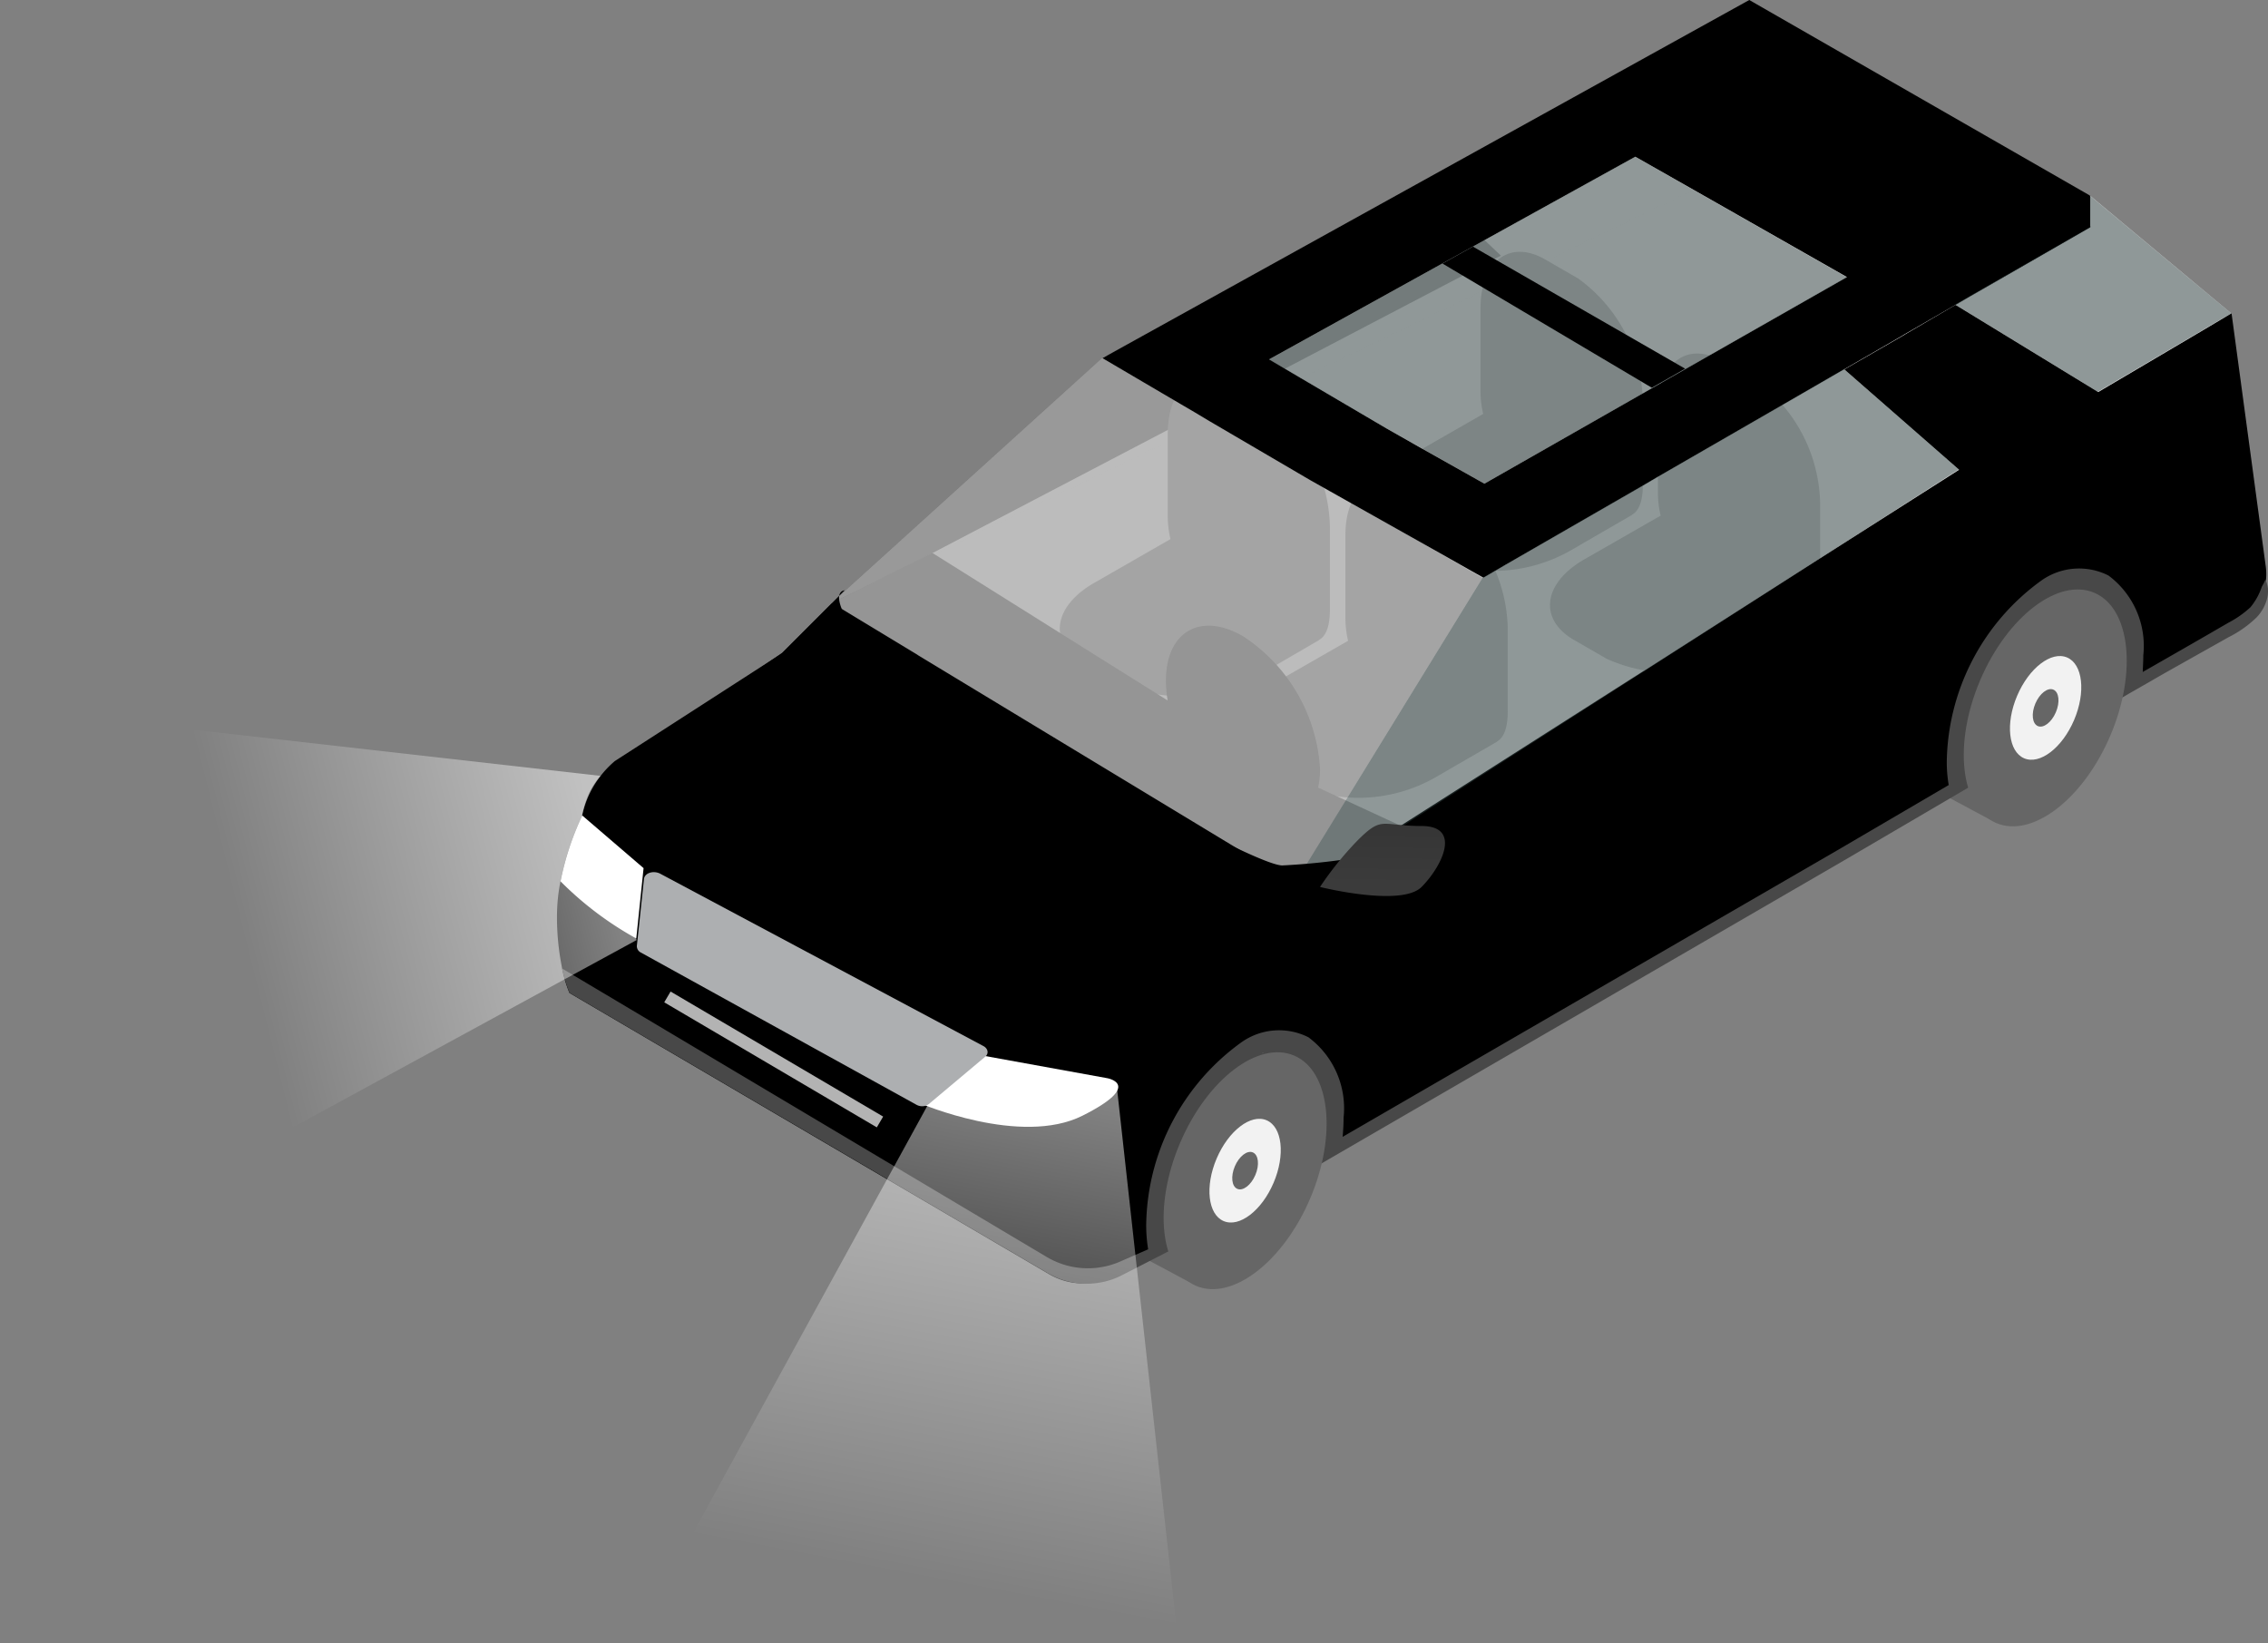 <svg xmlns="http://www.w3.org/2000/svg" xmlns:xlink="http://www.w3.org/1999/xlink" width="71.447" height="51.769" viewBox="0 0 71.447 51.769">
  <rect x="0" y="0" width="71.447" height="51.769" fill="#808080" stroke="none"/>
  <defs>
    <linearGradient id="linear-gradient" x1="-0.305" y1="1.086" x2="1.436" y2="-0.264" gradientUnits="objectBoundingBox">
      <stop offset="0.062" stop-color="#9a9a9a"/>
      <stop offset="0.351" stop-color="#fff"/>
      <stop offset="0.62" stop-color="#f9f9f9"/>
      <stop offset="0.743" stop-color="#eaeaea"/>
      <stop offset="0.898" stop-color="#dbdbdb"/>
    </linearGradient>
    <linearGradient id="linear-gradient-2" x1="0.494" y1="0.757" x2="0.51" y2="0.173" gradientUnits="objectBoundingBox">
      <stop offset="0" stop-color="#3b3b3b"/>
      <stop offset="1" stop-color="#363636"/>
    </linearGradient>
    <linearGradient id="linear-gradient-3" x1="0.562" y1="0.899" x2="0.721" gradientUnits="objectBoundingBox">
      <stop offset="0" stop-color="#fff" stop-opacity="0"/>
      <stop offset="1" stop-color="#fff"/>
    </linearGradient>
    <linearGradient id="linear-gradient-4" x1="0.377" y1="0.45" x2="0.95" y2="0.338" xlink:href="#linear-gradient-3"/>
  </defs>
  <g id="auto_schwarz" transform="translate(0 0)">
    <g id="Gruppe_536" data-name="Gruppe 536" transform="translate(17.549)">
      <path id="Pfad_1096" data-name="Pfad 1096" d="M63.249,54.1l-3.282,7.146-1.871-1h0l-.266-.145a2.344,2.344,0,0,1-.8-2.016A6.151,6.151,0,0,1,59.6,53.18a1.775,1.775,0,0,1,1.441-.242h.012l.357.188Z" transform="translate(-40.044 -20.855)" fill="#666"/>
      <path id="Pfad_1097" data-name="Pfad 1097" d="M104.879,30.03,101.6,37.176l-1.871-1h0l-.266-.145a2.344,2.344,0,0,1-.8-2.017,6.151,6.151,0,0,1,2.568-4.905,1.775,1.775,0,0,1,1.441-.242h.012l.357.188Z" transform="translate(-56.465 -11.361)" fill="#666"/>
      <path id="Pfad_1098" data-name="Pfad 1098" d="M87.52,12.233,83.075,8.527,72.212,5.99,62.753,8.745l1.762,1.671L43.69,21.311l13.946,9.5Z" transform="translate(-34.782 -2.363)" fill="#f2f2f2"/>
      <path id="Pfad_1099" data-name="Pfad 1099" d="M68.505,4.68l3.549,2.368L43.29,20.836,51.8,13.128Z" transform="translate(-34.625 -1.846)" fill="#f2f2f2" opacity="0.5"/>
      <g id="XMLID_3_" transform="translate(8.665 7.933)">
        <path id="XMLID_8_" d="M77.876,13.936l-1.029-.593c-1.12-.648-2.041.048-2.041,1.544v2.58a3.1,3.1,0,0,0,.085.739h0l-2.41,1.381c-1.3.751-1.441,1.889-.315,2.537l1.029.593a4.915,4.915,0,0,0,4.4-.182l1.98-1.145v-.006c.218-.121.345-.418.345-.969v-2.58A4.914,4.914,0,0,0,77.876,13.936Z" transform="translate(-54.38 -13.1)" fill="#ccc"/>
        <path id="XMLID_7_" d="M87.106,19.226l-1.029-.593c-1.12-.648-2.041.048-2.041,1.544v2.58a3.1,3.1,0,0,0,.085.739h0l-2.41,1.381c-1.3.751-1.441,1.889-.315,2.537l1.029.593a4.9,4.9,0,0,0,4.4-.182L88.8,26.68v-.006c.218-.121.345-.418.345-.969v-2.58A4.9,4.9,0,0,0,87.106,19.226Z" transform="translate(-58.021 -15.186)" fill="#ccc"/>
        <path id="XMLID_6_" d="M61.606,20.446l-1.029-.593c-1.12-.648-2.041.048-2.041,1.544v2.58a3.1,3.1,0,0,0,.085.739h0L56.21,26.1c-1.3.751-1.441,1.889-.315,2.537l1.029.593a4.915,4.915,0,0,0,4.4-.182L63.3,27.9v-.006c.218-.121.345-.418.345-.969v-2.58A4.914,4.914,0,0,0,61.606,20.446Z" transform="translate(-47.963 -15.667)" fill="#ccc"/>
        <path id="XMLID_5_" d="M70.846,25.736l-1.029-.593c-1.12-.648-2.041.048-2.041,1.544v2.58a3.1,3.1,0,0,0,.085.739h0l-2.41,1.381c-1.3.751-1.441,1.889-.315,2.537l1.029.593a4.9,4.9,0,0,0,4.4-.182l1.98-1.145v-.006c.218-.121.345-.418.345-.969v-2.58A4.9,4.9,0,0,0,70.846,25.736Z" transform="translate(-51.607 -17.754)" fill="#ccc"/>
        <path id="XMLID_4_" d="M58.6,36.154a2.781,2.781,0,0,0,.061-.569,5.361,5.361,0,0,0-2.428-4.2c-1.338-.775-2.428-.145-2.428,1.4a3.669,3.669,0,0,0,.055.624L46.445,28.76,43.29,30.334l14.382,9.259,4.53-1.774Z" transform="translate(-43.29 -19.277)" fill="#b3b3b3"/>
      </g>
      <path id="Pfad_1100" data-name="Pfad 1100" d="M43.29,26.339,51.8,18.63l11.978,6.922L57.478,35.8Z" transform="translate(-34.625 -7.348)" fill="#666" opacity="0.38"/>
      <path id="Pfad_1101" data-name="Pfad 1101" d="M77.727,0,57.35,11.282l2.259,1.326.672.394.466.279L63.9,15.127l.43.242.86.484.775.436L68,17.434l.9.509.442.248.006.006h.006l.23-.133.133-.079h.006l.006-.006.321-.188,4.33-2.495.484-.285L78.8,12.741l3.73-2.156.1-.061,5.838-3.373V6.165ZM76.479,11.191l-1.5.854-.624.357-4.972,2.834-1.956-1.1-1.12-.636-2.7-1.587-.606-.357-.4-.236,7.836-4.336,3.7-2.047,1.835,1.042,4.832,2.749Z" transform="translate(-40.17)"/>
      <path id="Pfad_1102" data-name="Pfad 1102" d="M66.01,14.539l3.706,2.174L72.8,18.451l11.421-6.5-6.673-3.8Z" transform="translate(-43.586 -3.215)" fill="#2f3f3f" opacity="0.5"/>
      <path id="Pfad_1103" data-name="Pfad 1103" d="M56.36,57.644a1.344,1.344,0,0,1,.412-.854A1.532,1.532,0,0,0,56.36,57.644Z" transform="translate(-39.78 -22.4)" fill="url(#linear-gradient)"/>
      <path id="Pfad_1104" data-name="Pfad 1104" d="M78.69,26.136a6.108,6.108,0,0,0,.067-.872,3.873,3.873,0,0,0-.2-1.29,2.424,2.424,0,0,0-.182-.4,1.855,1.855,0,0,0-.23-.327,1.38,1.38,0,0,0-.133-.133,1.56,1.56,0,0,0-1.562-.3,2.81,2.81,0,0,0-.593.266,6.936,6.936,0,0,0-2.895,5.535c0,.151.006.3.018.442a3.729,3.729,0,0,0,.054.375.055.055,0,0,0,.006.03l-.375.218-3.252,1.907L53.481,40.809c0-.006.006-.012.006-.018a6.426,6.426,0,0,0,.079-.951,2.843,2.843,0,0,0-.751-2.168,1.565,1.565,0,0,0-1.6-.291c-.048.018-.1.03-.139.048a2.515,2.515,0,0,0-.43.206A6.994,6.994,0,0,0,47.734,43.2a4.426,4.426,0,0,0,.085.884v.006l-.333.188H47.48l-.854.5a2.13,2.13,0,0,1-2.156-.006l-15.1-8.853a4.009,4.009,0,0,1-.248-.866,8.077,8.077,0,0,1-.145-1.568,5.705,5.705,0,0,1,.109-1.078,8.822,8.822,0,0,1,.684-2.071v-.006A3.1,3.1,0,0,1,30.8,28.613l5.274-3.4,1.574-1.574.3.182,2.38,1.441.024.018L50.5,31.422h.006l1.72,1.042.309.188.006.006.042.03.006-.006.048-.085.018-.024.061-.109,1.187-.757,1.647-1.054,7.654-4.875h.006l5.571-3.561,4.366-2.78-3.615-3.161,1.811-1.042.1-.061,5.838-3.415V11.8l-4.251,2.44,4.5,2.749,4.2-2.477,1.078,7.975a1.781,1.781,0,0,1-.866,1.774L78.7,26.16c-.012-.006-.012-.012-.006-.024Z" transform="translate(-28.98 -4.639)"/>
      <path id="Pfad_1105" data-name="Pfad 1105" d="M82.977,30.191a.96.96,0,0,1-.024.321,1.336,1.336,0,0,1-.327.593,3.54,3.54,0,0,1-.89.63L79.7,32.88l-.557.321c-.139.079-.272.157-.412.236-.067.036-.363.212-.436.254l.151-.509a7.634,7.634,0,0,0,.212-.9,2.386,2.386,0,0,0-.9-2.168,1.691,1.691,0,0,0-1.7.151,6.757,6.757,0,0,0-2.8,5.365c0,.291.3.4.345.648l.03.139-4.021,2.356L53,48.406l.073-.412c.054-.327.4-.836.4-1.132a2.436,2.436,0,0,0-.908-2.192,1.7,1.7,0,0,0-1.708.151,6.779,6.779,0,0,0-2.816,5.4c0,.309.381.375.436.636l.03.139-1.677.86a2.426,2.426,0,0,1-2.277-.085L29.476,42.938s-.061-.145-.127-.357-.109-.412-.109-.412L44.5,51.252a2.54,2.54,0,0,0,2.331.145l.872-.382a4.74,4.74,0,0,1-.061-.793,7.2,7.2,0,0,1,3.01-5.735,2.049,2.049,0,0,1,2.1-.151,2.786,2.786,0,0,1,1.108,2.531c0,.194-.012.4-.03.606l15.587-9.029,3.506-2.053a4.192,4.192,0,0,1-.061-.751,7.167,7.167,0,0,1,2.991-5.7,2.052,2.052,0,0,1,2.1-.151,2.763,2.763,0,0,1,1.1,2.513c0,.176-.012.351-.018.527.9-.515,1.8-1.029,2.695-1.55a3.176,3.176,0,0,0,.7-.491,2.007,2.007,0,0,0,.351-.63c.03-.073.048-.073.121-.242A1.038,1.038,0,0,1,82.977,30.191Z" transform="translate(-29.083 -11.661)" fill="#484848"/>
      <rect id="Rechteck_142" data-name="Rechteck 142" width="0.394" height="7.769" transform="translate(3.376 31.574) rotate(-59.534)" fill="#b3b3b3"/>
      <path id="Pfad_1106" data-name="Pfad 1106" d="M88.023,22.361,66.72,36.022l6.3-10.246L84.408,19.2Z" transform="translate(-43.866 -7.573)" fill="#2d3e3e" opacity="0.5"/>
      <g id="Gruppe_535" data-name="Gruppe 535" transform="translate(16.58 18.087)">
        <path id="Pfad_1107" data-name="Pfad 1107" d="M93.559,30.971,89.484,33.3a5.645,5.645,0,0,0,.073-.9c0-2.138-1.3-3.113-2.9-2.192a6.945,6.945,0,0,0-2.895,5.535,4.078,4.078,0,0,0,.079.848l-3.627,2.125L64.281,47.957a6,6,0,0,0,.085-.975c0-2.15-1.3-3.131-2.913-2.2a6.968,6.968,0,0,0-2.913,5.565,4.534,4.534,0,0,0,.085.89L56.36,52.547" transform="translate(-56.36 -29.868)" fill="#484848"/>
      </g>
      <path id="Pfad_1108" data-name="Pfad 1108" d="M31.852,36.227l5.123-3.549,1.968-1.968s-.394,0,0,.787,12.608,7.878,13.788,7.878a21.32,21.32,0,0,0,3.155-.394l-3.942,2.755L48,44.492c-2.931,2.041-5.4.212-9.453-1.968C34.153,40.163,29.642,37.946,31.852,36.227Z" transform="translate(-29.884 -12.113)"/>
      <path id="Pfad_1109" data-name="Pfad 1109" d="M110.406,13.886l-4.2,2.471-4.5-2.749,4.251-2.44V10.18Z" transform="translate(-57.668 -4.015)" fill="#2d3e3e" opacity="0.5"/>
      <path id="Pfad_1110" data-name="Pfad 1110" d="M81.635,17.275,75.04,13.363,76,12.83l6.685,3.845Z" transform="translate(-47.148 -5.061)"/>
      <path id="Pfad_1111" data-name="Pfad 1111" d="M65.707,54.78a.324.324,0,0,0-.067-.03h0Z" transform="translate(-43.44 -21.596)" fill="#e6e6e6"/>
      <ellipse id="Ellipse_122" data-name="Ellipse 122" cx="3.942" cy="2.228" rx="3.942" ry="2.228" transform="matrix(0.392, -0.92, 0.92, 0.392, 18.08, 39.632)" fill="#666"/>
      <ellipse id="Ellipse_123" data-name="Ellipse 123" cx="1.726" cy="0.975" rx="1.726" ry="0.975" transform="matrix(0.392, -0.92, 0.92, 0.392, 20.101, 38.083)" fill="#f2f2f2"/>
      <ellipse id="Ellipse_124" data-name="Ellipse 124" cx="0.624" cy="0.351" rx="0.624" ry="0.351" transform="matrix(0.392, -0.92, 0.92, 0.392, 21.107, 37.313)" fill="#666"/>
      <ellipse id="Ellipse_125" data-name="Ellipse 125" cx="3.942" cy="2.228" rx="3.942" ry="2.228" transform="matrix(0.392, -0.92, 0.92, 0.392, 43.286, 25.053)" fill="#666"/>
      <ellipse id="Ellipse_126" data-name="Ellipse 126" cx="1.726" cy="0.975" rx="1.726" ry="0.975" transform="matrix(0.392, -0.92, 0.92, 0.392, 45.319, 23.505)" fill="#f2f2f2"/>
      <ellipse id="Ellipse_127" data-name="Ellipse 127" cx="0.624" cy="0.351" rx="0.624" ry="0.351" transform="matrix(0.392, -0.92, 0.92, 0.392, 46.325, 22.735)" fill="#666"/>
    </g>
    <path id="Pfad_1112" data-name="Pfad 1112" d="M47.85,56.364s3.179,1.369,5.123.394.787-1.181.787-1.181l-4.336-.787Z" transform="translate(-18.874 -21.612)" fill="#fff"/>
    <path id="Pfad_1113" data-name="Pfad 1113" d="M33.354,45.588l-.224,2.107a.226.226,0,0,0,.127.206l8.69,4.8a.369.369,0,0,0,.363-.012l1.786-1.5c.133-.1.1-.266-.054-.345L33.856,45.412C33.638,45.309,33.372,45.4,33.354,45.588Z" transform="translate(-13.068 -17.895)" fill="#adafb1"/>
    <path id="Pfad_1114" data-name="Pfad 1114" d="M31.776,44.079l-.23,2.216a10.578,10.578,0,0,1-2.386-1.8,8.822,8.822,0,0,1,.684-2.071V42.42Z" transform="translate(-11.502 -16.732)" fill="#fff"/>
    <path id="Pfad_1115" data-name="Pfad 1115" d="M68.67,44.844s2.562.642,3.2,0,1.278-1.92,0-1.92-1.229-.333-2.016.454A10.386,10.386,0,0,0,68.67,44.844Z" transform="translate(-27.087 -16.904)" fill="url(#linear-gradient-2)"/>
    <path id="XMLID_2_" d="M48.76,56.72l1.926,17.422-16.3-1.635L42.8,57.168Z" transform="translate(-13.565 -22.373)" opacity="0.51" fill="url(#linear-gradient-3)"/>
    <path id="XMLID_1_" d="M20.056,44.135,4.663,52.522,0,36.82l18.918,2.144a2.319,2.319,0,0,0-.394.624,3.277,3.277,0,0,0-.188.624Z" transform="translate(0 -14.523)" opacity="0.51" fill="url(#linear-gradient-4)"/>
  </g>
</svg>
